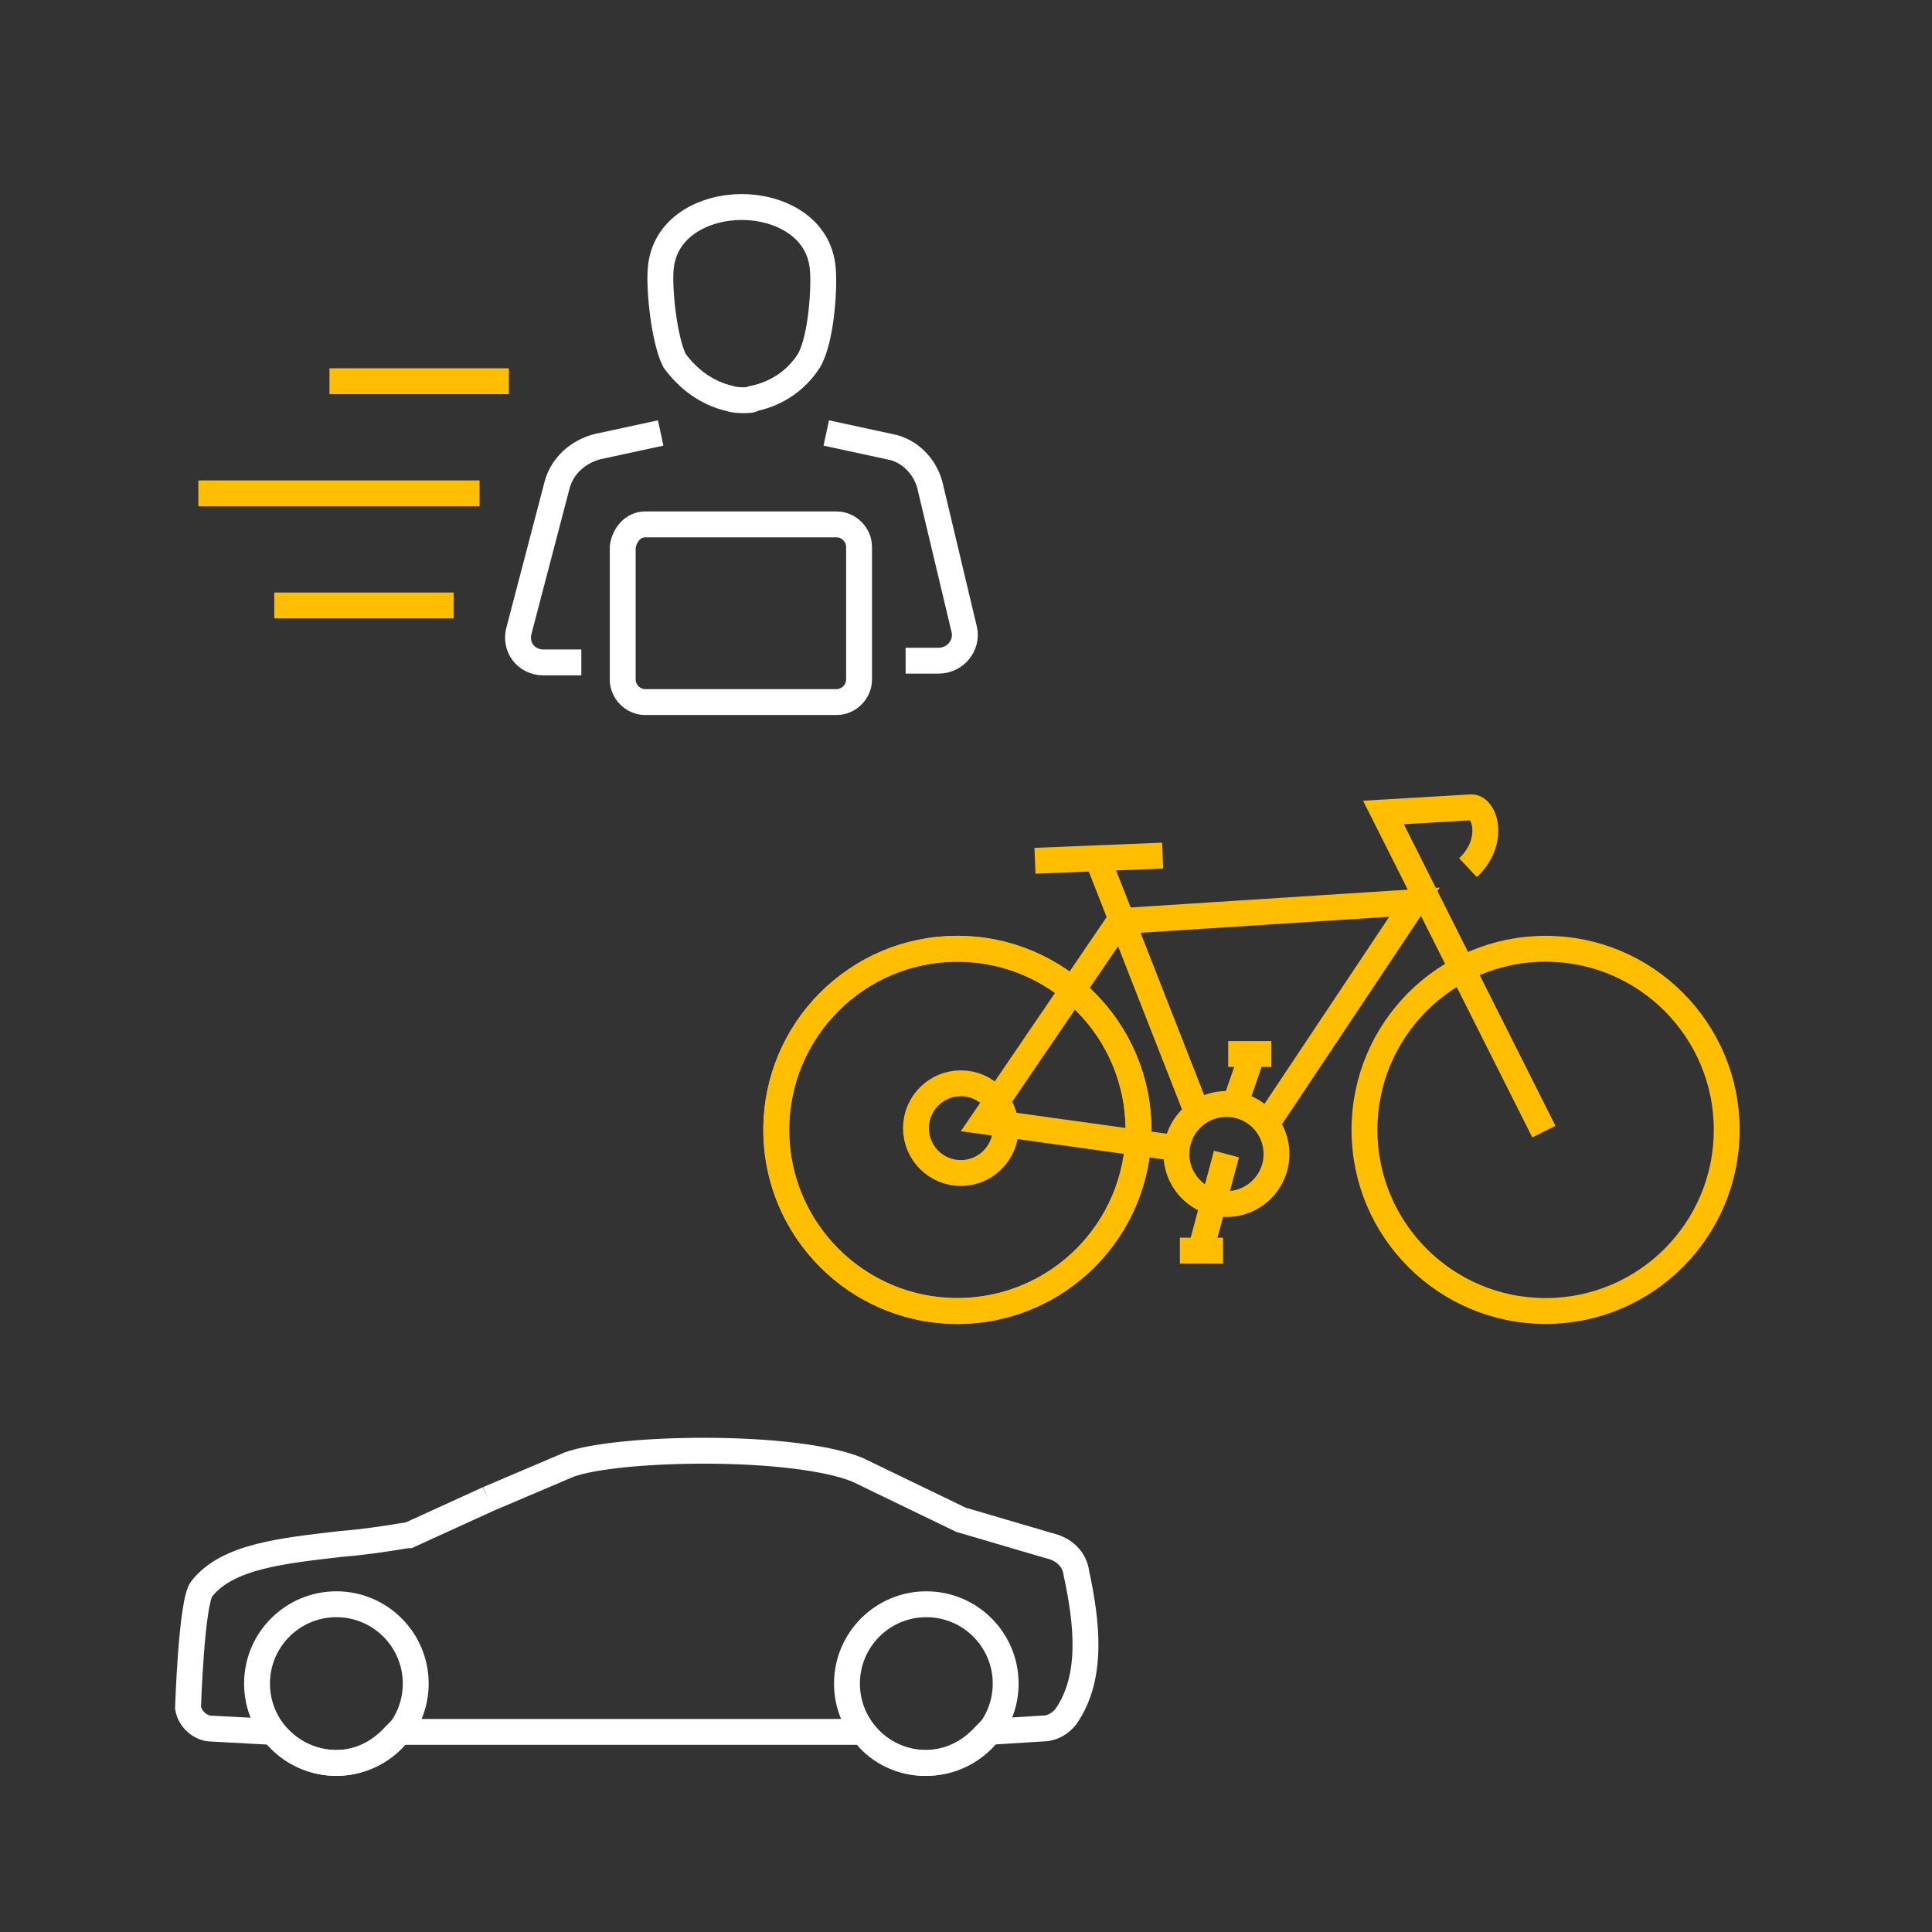 <svg xmlns="http://www.w3.org/2000/svg" xmlns:xlink="http://www.w3.org/1999/xlink" id="Ebene_1" x="0px" y="0px" viewBox="0 0 112 112" style="enable-background:new 0 0 112 112;" xml:space="preserve"><rect x="0" y="0" width="112" height="112" fill="#333333" stroke="none"/><style type="text/css">	.st0{fill:none;stroke:#FFFFFF;stroke-width:1.5;stroke-miterlimit:10;}	.st1{fill:none;stroke:#FFBE00;stroke-width:1.5;stroke-miterlimit:10;}	.st2{fill-rule:evenodd;clip-rule:evenodd;fill:none;stroke:#FFBE00;stroke-width:1.5;stroke-miterlimit:22.926;}	.st3{fill:none;}</style><g>	<g>		<path class="st0" d="M28.3,86.9l4.7-2c1.4-0.5,4.5-0.8,7.8-0.8c3.8,0,7.2,0.4,8.9,1.1l6,2.9l5.1,1.5c0.9,0.2,1.5,0.8,1.6,1.6   c0.6,2.8,1,6-0.6,8.3c-0.3,0.4-0.8,0.7-1.3,0.7l-3.2,0.2l-0.2,0.2c-0.9,1-2.1,1.6-3.5,1.6c-1.3,0-2.6-0.6-3.4-1.6l-0.2-0.2H23.1   l-0.2,0.2c-0.9,1-2.1,1.6-3.4,1.6c-1.2,0-2.4-0.5-3.2-1.3c-0.1-0.1-0.2-0.2-0.3-0.3l-0.2-0.2l-3.7-0.2c-0.6-0.1-1.1-0.6-1.2-1.2   c0,0,0.2-6.2,0.8-6.9c1.5-1.9,4.7-2.2,8.1-2.6c1.3-0.1,2.6-0.3,3.8-0.5l0.1,0L28.3,86.9"></path>		<circle class="st0" cx="53.7" cy="97.6" r="4.6"></circle>		<circle class="st0" cx="19.5" cy="97.6" r="4.6"></circle>	</g>	<g>		<circle class="st1" cx="55.5" cy="65.5" r="10.5"></circle>		<circle class="st1" cx="55.5" cy="65.5" r="10.5"></circle>		<circle class="st1" cx="89.6" cy="65.5" r="10.5"></circle>		<circle class="st1" cx="55.7" cy="65.4" r="2.6"></circle>		<circle class="st1" cx="71.1" cy="66.9" r="2.9"></circle>		<polyline class="st1" points="68.5,66.6 57,65 64.9,53.4 82,52.3 73.4,65.2   "></polyline>		<line class="st1" x1="63.6" y1="49.7" x2="69.4" y2="64.5"></line>		<line class="st1" x1="71.6" y1="64" x2="72.6" y2="61.1"></line>		<line class="st1" x1="71.2" y1="61.1" x2="73.7" y2="61.1"></line>		<line class="st1" x1="68.4" y1="72.5" x2="70.9" y2="72.5"></line>		<line class="st1" x1="71.1" y1="66.9" x2="69.6" y2="72.5"></line>		<path class="st1" d="M89.5,65.6l-9.3-18.5c0,0,5.1-0.3,5.1-0.3c0.8,0,1.4,2-0.2,3.5"></path>		<line class="st1" x1="60" y1="49.9" x2="67.4" y2="49.6"></line>	</g>	<g>		<line class="st2" x1="19.1" y1="22.1" x2="29.5" y2="22.1"></line>		<line class="st2" x1="15.9" y1="35.1" x2="26.3" y2="35.1"></line>		<line class="st2" x1="11.5" y1="28.6" x2="27.8" y2="28.6"></line>		<path class="st0" d="M37.4,30.4h11.1c0.7,0,1.3,0.6,1.3,1.3l0,7.7c0,0.7-0.6,1.3-1.3,1.3H37.4c-0.7,0-1.3-0.6-1.3-1.3l0-7.7   C36.2,31,36.7,30.4,37.4,30.4z"></path>		<path class="st0" d="M47.9,25.1l3.7,0.8c1.1,0.2,2,1.1,2.3,2.2l2,8.4c0.2,0.9-0.5,1.8-1.5,1.8h-1.9"></path>		<path class="st0" d="M33.7,38.4h-2.2c-1,0-1.7-0.9-1.4-1.9l2.2-8.4c0.3-1.1,1.2-1.9,2.3-2.2l3.7-0.8"></path>		<path class="st0" d="M43.1,23.2c-0.2,0-0.5,0-0.8-0.1c-1.3-0.3-2.4-1.1-3.2-2.2c-0.6-1.2-0.9-4.1-0.8-5.3c0.2-2.5,2.6-3.6,4.7-3.6   c2.1,0,4.5,1.1,4.7,3.6c0.1,1.2-0.1,4.1-0.8,5.3c-0.7,1.1-1.8,1.9-3.2,2.2C43.6,23.2,43.3,23.2,43.1,23.2z"></path>	</g>	<g>		<rect class="st3" width="112" height="112"></rect>	</g></g></svg>